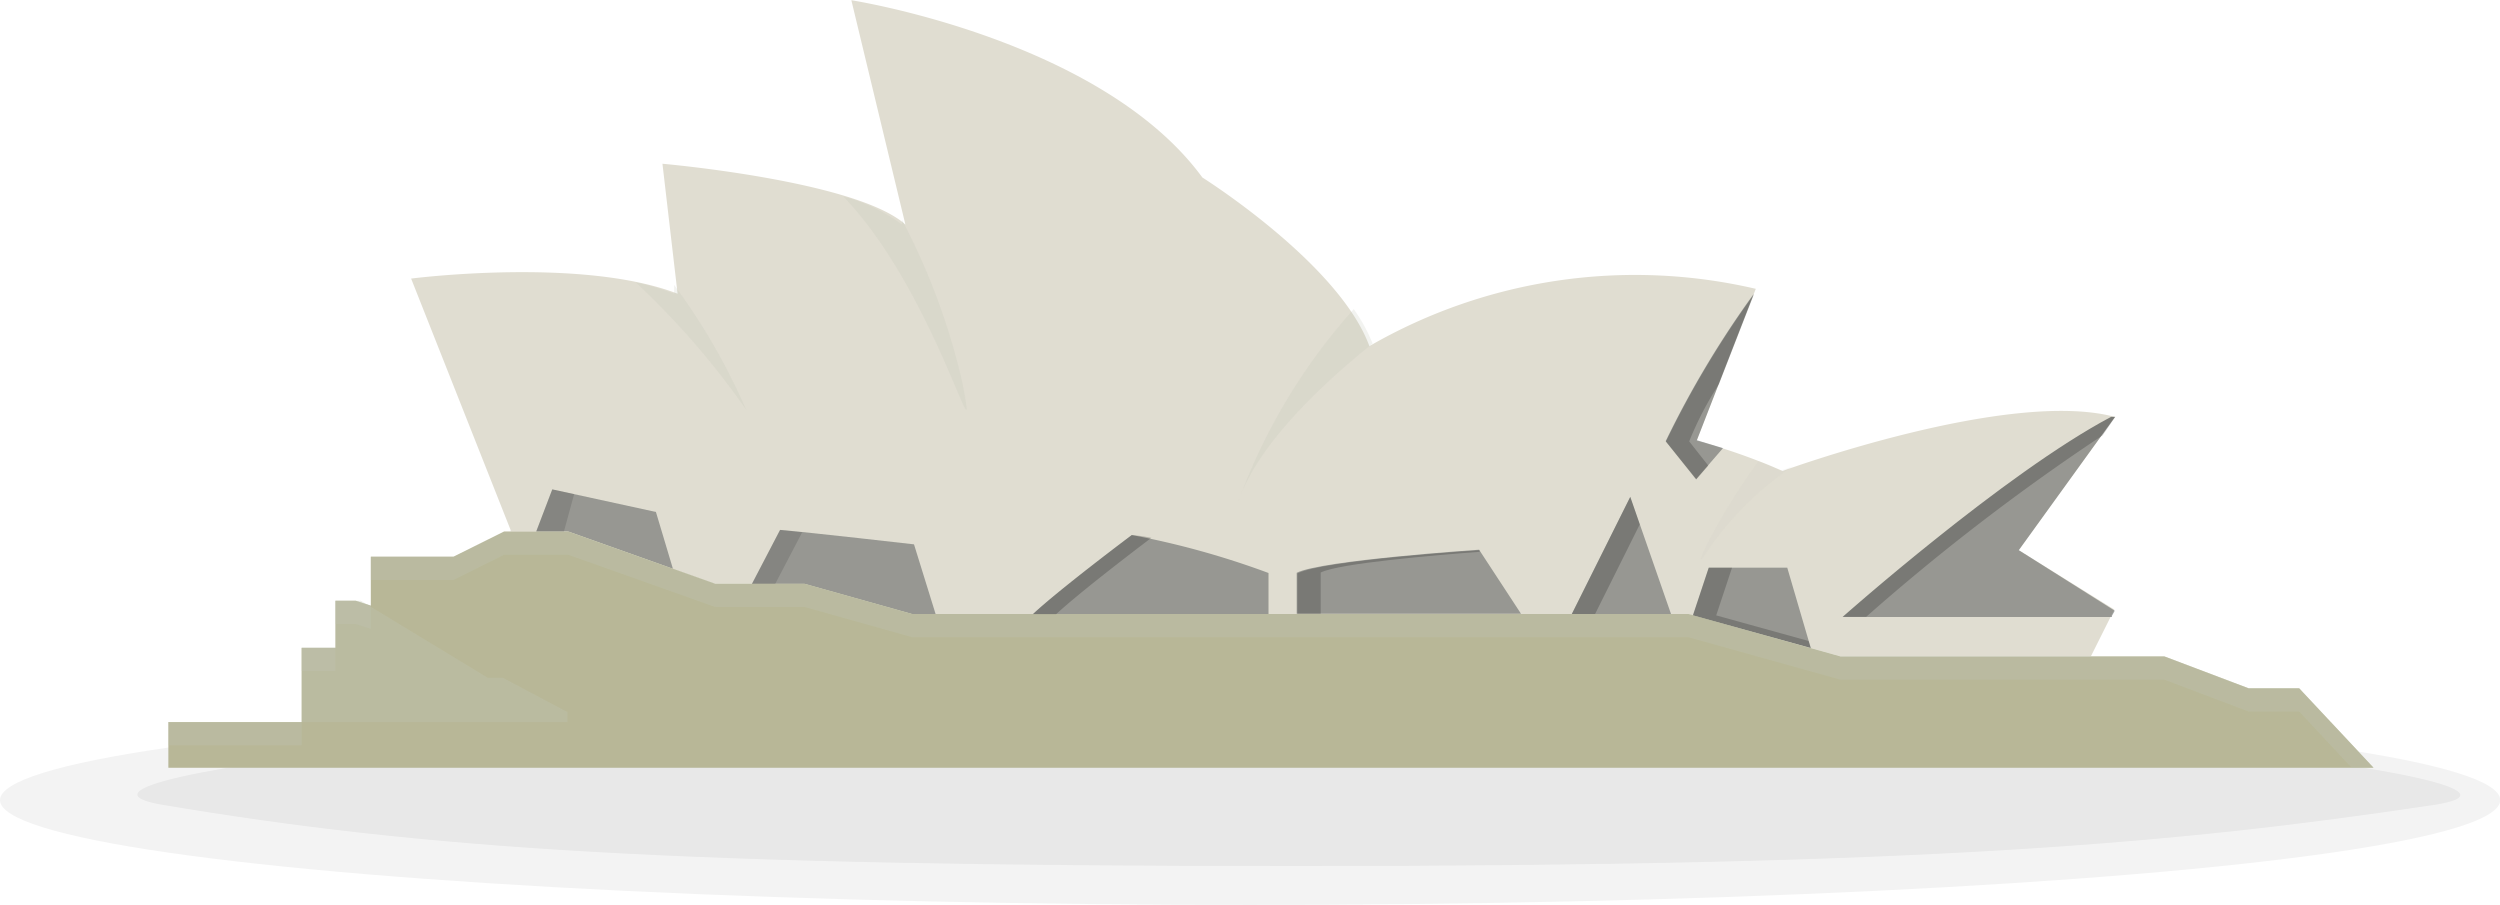 <svg xmlns="http://www.w3.org/2000/svg" viewBox="0 0 107.33 38.85"><defs><style>.cls-1{isolation:isolate;}.cls-2{opacity:0.05;}.cls-10,.cls-11,.cls-12,.cls-2,.cls-3,.cls-7,.cls-9{mix-blend-mode:multiply;}.cls-10,.cls-11,.cls-3,.cls-8{fill:#bec4b4;}.cls-3,.cls-7{opacity:0.3;}.cls-4{fill:#e0ddd1;}.cls-5{fill:#666a68;opacity:0.6;}.cls-6{fill:#b8b797;}.cls-10,.cls-9{opacity:0.2;}.cls-11{opacity:0.1;}.cls-12{opacity:0.4;}</style></defs><title>landmarks_sydney</title><g class="cls-1"><g id="sydney_opera_house" data-name="sydney opera house"><path class="cls-2" d="M526.79,576.21c-11.17,1.68-21.81,2.62-48.72,2.62s-37.55-.75-48.72-2.62c-7.22-1.21,21.81-4.52,48.72-4.52S534.18,575.11,526.79,576.21Z" transform="translate(-422.33 -541.65)"/><ellipse class="cls-2" cx="53.67" cy="34.35" rx="53.67" ry="4.5"/><polygon class="cls-3" points="12.95 31 7.23 31 7.23 32.96 61.99 32.96 101.9 32.96 100.07 31 12.95 31"/><path class="cls-4" d="M453,566.71h3.84l4.63,1.3h33.32l6.52,1.81H512.1l1-2L509,565.27l4.13-5.72c-4.56-1.23-14.27,2.32-14.27,2.32a26.11,26.11,0,0,0-3.69-1.3l2.54-6.52a22.82,22.82,0,0,0-16.59,2.46c-1.3-3.55-7.17-7.24-7.17-7.24-4.35-5.94-15.07-7.61-15.07-7.61l2.32,9.63c-2.1-1.88-10.43-2.61-10.43-2.61l0.65,5.58c-4.13-1.59-11.44-.65-11.44-0.65l4.27,10.79,0,0.07h2.44Z" transform="translate(-422.33 -541.65)"/><path class="cls-5" d="M513,568.09l0.12-.22L509,565.27l4.13-5.72-0.17,0c-4.56,2.41-11.53,8.59-11.53,8.59H513Z" transform="translate(-422.33 -541.65)"/><path class="cls-5" d="M495.15,562.22l1.15-1.33-1.12-.34,2.44-6.28a41.58,41.58,0,0,0-3.78,6.32Z" transform="translate(-422.33 -541.65)"/><polygon class="cls-5" points="73.36 24.37 72.68 26.42 77.74 27.82 76.73 24.37 73.36 24.37"/><polygon class="cls-5" points="67.48 26.36 71.74 26.36 69.99 21.33 67.48 26.36"/><path class="cls-5" d="M478,566.24V568h9.63l-1.8-2.75S479.07,565.7,478,566.24Z" transform="translate(-422.33 -541.65)"/><path class="cls-5" d="M470.92,564.62s-3.11,2.33-4.25,3.4h10.12v-1.77A35.91,35.91,0,0,0,470.92,564.62Z" transform="translate(-422.33 -541.65)"/><path class="cls-5" d="M455.82,564.4l-1.21,2.32h2.26l4.63,1.3h1l-0.93-3S457.13,564.51,455.82,564.4Z" transform="translate(-422.33 -541.65)"/><polygon class="cls-5" points="23.71 21.01 23.02 22.82 24.4 22.82 28.89 24.42 28.16 21.98 23.71 21.01"/><polygon class="cls-6" points="98.71 29.55 96.54 29.55 92.92 28.18 89.77 28.18 79.01 28.18 72.49 26.36 39.17 26.36 34.54 25.06 30.7 25.06 24.4 22.82 21.95 22.82 21.64 22.82 19.47 23.9 15.92 23.9 15.92 26 15.27 25.79 14.4 25.79 14.4 27.81 12.95 27.81 12.95 31 7.23 31 7.23 32.96 61.99 32.96 101.9 32.96 98.71 29.55"/><polygon class="cls-3" points="12.95 31 12.95 27.81 14.4 27.81 14.4 25.79 15.49 25.79 20.94 29.1 21.59 29.1 24.36 30.57 24.36 31 12.95 31"/><g class="cls-7"><rect class="cls-8" x="7.23" y="31" width="5.72" height="1"/><polygon class="cls-8" points="15.92 27 15.92 26 15.27 25.79 14.4 25.79 14.4 26.79 15.27 26.79 15.92 27"/><polygon class="cls-8" points="21.64 23.82 21.95 23.82 24.4 23.82 30.7 26.06 34.54 26.06 39.17 27.36 72.49 27.36 79.01 29.18 89.77 29.18 92.92 29.18 96.54 30.55 98.71 30.55 100.96 32.96 101.9 32.96 98.71 29.55 96.54 29.55 92.92 28.18 89.77 28.18 79.01 28.18 72.49 26.36 39.17 26.36 34.54 25.06 30.7 25.06 24.4 22.82 21.95 22.82 21.64 22.82 19.47 23.9 15.92 23.9 15.92 24.9 19.47 24.9 21.64 23.82"/><rect class="cls-8" x="12.95" y="27.81" width="1.45" height="1"/></g><polygon class="cls-9" points="69.99 21.33 67.48 26.36 68.48 26.36 70.4 22.51 69.99 21.33"/><path class="cls-9" d="M513.15,559.54l-0.17,0c-4.56,2.41-11.53,8.59-11.53,8.59h1a93.11,93.11,0,0,1,10.15-7.79Z" transform="translate(-422.33 -541.65)"/><path class="cls-9" d="M494.85,560.6a14.38,14.38,0,0,1,1.28-2.46l1.5-3.85a41.58,41.58,0,0,0-3.78,6.32l1.3,1.63,0.52-.6Z" transform="translate(-422.33 -541.65)"/><polygon class="cls-9" points="73.68 26.42 74.36 24.37 73.36 24.37 72.68 26.42 77.74 27.82 77.65 27.52 73.68 26.42"/><path class="cls-9" d="M485.85,565.34l0-.07s-6.74.43-7.82,1V568h1v-1.77C479.82,565.83,484,565.48,485.85,565.34Z" transform="translate(-422.33 -541.65)"/><path class="cls-9" d="M470.92,564.62s-3.11,2.33-4.25,3.4h1c1-.93,3.44-2.79,4.09-3.28A6.85,6.85,0,0,0,470.92,564.62Z" transform="translate(-422.33 -541.65)"/><path class="cls-10" d="M481.26,556.4a7.32,7.32,0,0,0-.81-1.48,25.4,25.4,0,0,0-4.95,8.24C476.35,560.72,479.06,558.16,481.26,556.4Z" transform="translate(-422.33 -541.65)"/><path class="cls-10" d="M463.63,558a28.78,28.78,0,0,0-2.58-6.92l0,0.21a7.13,7.13,0,0,0-2.51-1.2C462.54,554.26,464.49,562.34,463.63,558Z" transform="translate(-422.33 -541.65)"/><path class="cls-10" d="M449.62,553.77a34.41,34.41,0,0,1,4.75,5.48,27.47,27.47,0,0,0-3.1-5.37l0,0.38A11.07,11.07,0,0,0,449.62,553.77Z" transform="translate(-422.33 -541.65)"/><path class="cls-11" d="M498.76,561.86a5.37,5.37,0,0,0-.93-0.42c-1.84,2.48-3.19,5.47-2.07,3.68a13.89,13.89,0,0,1,3.54-3.45Z" transform="translate(-422.33 -541.65)"/><g class="cls-12"><path class="cls-7" d="M455.82,564.4l-1.21,2.32h1l1.16-2.22Z" transform="translate(-422.33 -541.65)"/></g><g class="cls-12"><polygon class="cls-7" points="24.65 21.21 23.71 21.01 23.02 22.82 24.21 22.82 24.65 21.21"/></g></g></g></svg>